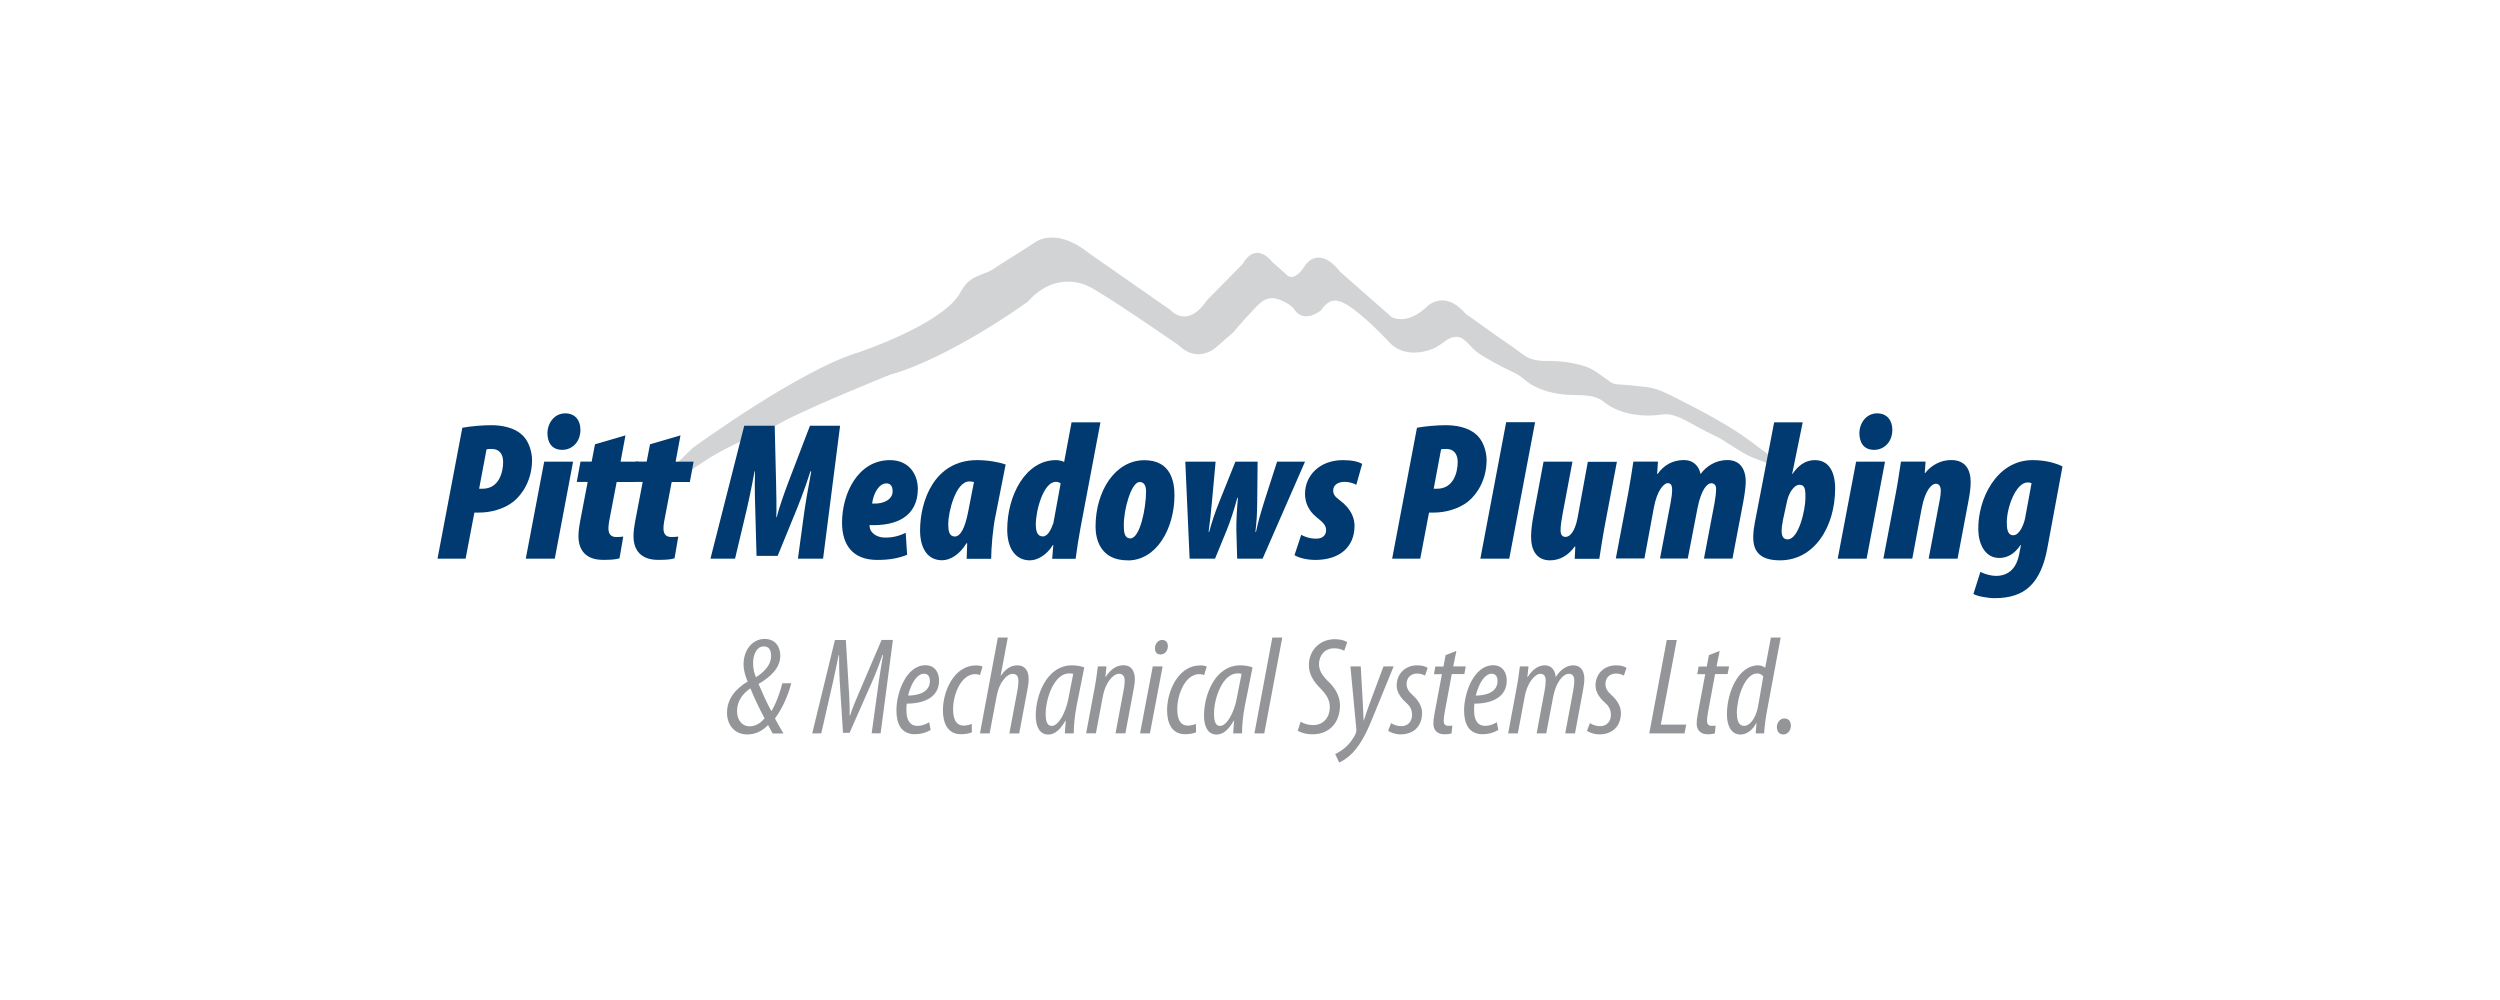 <svg width="200" height="80" viewBox="0 0 200 80" fill="none" xmlns="http://www.w3.org/2000/svg">
<path d="M142.658 37.244L139.824 35.14C139.296 34.758 138.717 34.377 137.987 33.943C136.977 33.344 135.876 32.746 134.528 32.068C134.384 31.996 134.248 31.924 134.104 31.851C133.348 31.463 132.573 31.062 131.713 30.963C131.173 30.898 130.638 30.845 130.098 30.792H130.052C129.961 30.779 129.857 30.773 129.759 30.773C129.459 30.759 129.114 30.746 128.892 30.595C128.658 30.437 128.43 30.273 128.202 30.108L127.863 29.865C127.381 29.523 127.01 29.345 126.502 29.214C126.254 29.148 126.006 29.096 125.752 29.043C125.081 28.911 124.456 28.878 123.772 28.878C122.984 28.878 122.404 28.793 121.765 28.306C121.27 27.931 120.749 27.57 120.241 27.221C119.817 26.932 119.374 26.623 118.957 26.314C118.599 26.05 118.228 25.787 117.863 25.531C117.655 25.38 117.44 25.235 117.257 25.11C116.645 24.393 116.006 24.031 115.368 24.031C114.606 24.031 114.13 24.551 114.124 24.564C113.446 25.195 112.742 25.531 112.084 25.531C111.622 25.531 111.342 25.366 111.335 25.366L107.238 21.769C106.632 20.993 106.039 20.605 105.492 20.605C104.684 20.605 104.28 21.427 104.28 21.44C103.935 21.907 103.596 22.157 103.309 22.157C103.068 22.157 102.931 21.986 102.905 21.953L101.791 20.966C101.387 20.48 100.983 20.23 100.586 20.23C99.902 20.23 99.505 20.96 99.426 21.111L96.573 23.998C95.98 24.873 95.361 25.32 94.742 25.32C94.078 25.32 93.628 24.794 93.622 24.794C93.615 24.781 93.602 24.774 93.589 24.768L87.153 20.282C86.104 19.434 85.094 19 84.162 19C83.283 19 82.801 19.395 82.794 19.401L82.592 19.526C82.469 19.605 82.345 19.684 82.221 19.763C81.628 20.151 81.029 20.526 80.43 20.901L79.999 21.17C79.908 21.23 79.817 21.289 79.732 21.348C79.498 21.506 79.283 21.651 79.029 21.756C78.912 21.808 78.788 21.854 78.664 21.9C78.201 22.078 77.719 22.269 77.355 22.644C77.146 22.861 77.009 23.097 76.873 23.321C76.82 23.413 76.762 23.512 76.703 23.604C75.153 26.011 68.807 28.148 68.749 28.168C63.999 29.569 55.504 35.771 55.413 35.837L52.416 38.764C52.358 38.81 52.345 38.902 52.384 38.967C52.41 39.007 52.462 39.033 52.508 39.033C52.533 39.033 52.56 39.033 52.586 39.014L54.09 38.435C55.771 37.29 54.403 38.198 56.26 36.955C57.719 35.975 59.4 35.232 61.035 34.515C61.354 34.37 61.68 34.232 62.012 34.081C63.928 32.897 71.126 30.01 71.185 29.983C75.98 28.648 82.156 24.196 82.241 24.123C83.387 22.808 84.612 22.532 85.439 22.532C86.267 22.532 86.886 22.815 86.905 22.821C87.941 23.216 94.247 27.589 94.293 27.616C94.781 28.096 95.309 28.339 95.863 28.339C96.742 28.339 97.355 27.727 97.368 27.714L98.671 26.577C99.211 25.925 99.811 25.261 100.566 24.472C101.231 23.775 101.83 23.683 102.71 24.123C103.12 24.327 103.407 24.544 103.524 24.729C103.759 25.103 104.091 25.301 104.488 25.301C105.081 25.301 105.622 24.873 105.648 24.853C105.661 24.847 105.667 24.834 105.681 24.82C106.137 24.143 106.58 24.044 106.808 24.044C106.931 24.044 107.01 24.071 107.042 24.084C108.215 24.255 110.957 27.182 110.977 27.208C111.531 27.872 112.254 28.208 113.127 28.208C114.078 28.208 114.853 27.8 114.886 27.78C115.075 27.681 115.244 27.55 115.413 27.432C115.772 27.169 116.111 26.919 116.58 26.951C116.99 26.978 117.296 27.307 117.615 27.649C117.778 27.826 117.948 28.004 118.13 28.142C118.567 28.464 119.049 28.734 119.524 28.997L119.668 29.076C120.189 29.365 120.729 29.615 121.264 29.885C121.733 30.115 122.072 30.51 122.521 30.773C123.387 31.279 124.397 31.516 125.388 31.582C126.358 31.647 127.57 31.489 128.365 32.193C128.762 32.509 129.244 32.759 129.798 32.936C130.541 33.18 131.427 33.278 132.287 33.232C132.788 33.206 133.283 33.061 133.778 33.2C134.697 33.449 135.603 34.081 136.456 34.502C136.84 34.693 137.225 34.883 137.609 35.074C137.681 35.107 137.752 35.159 137.824 35.205L138.104 35.383C138.508 35.639 138.906 35.896 139.309 36.146C139.863 36.488 140.378 36.685 140.945 36.883L142.541 37.534C142.612 37.56 142.691 37.534 142.73 37.468C142.769 37.402 142.749 37.317 142.684 37.271L142.658 37.244Z" fill="#D1D3D4"/>
<path d="M36.987 34.219C37.691 34.094 38.596 34.015 39.3 34.015C40.003 34.015 41.176 34.14 41.893 34.916C42.362 35.422 42.564 36.245 42.564 36.797C42.564 38.408 41.782 39.559 41.078 40.125C40.329 40.724 39.248 41.006 38.355 41.006H37.951L37.248 44.696H35L36.987 34.219ZM38.329 39.099H38.596C39.938 39.099 40.251 37.757 40.251 36.955C40.251 36.337 39.951 35.916 39.345 35.916C39.176 35.916 39.02 35.916 38.922 35.949L38.329 39.105V39.099Z" fill="#003A70"/>
<path d="M42.062 44.696L43.535 36.935H45.847L44.382 44.696H42.069H42.062ZM44.968 35.988C44.141 35.988 43.795 35.39 43.795 34.646C43.795 33.903 44.31 33.068 45.216 33.068C46.062 33.068 46.434 33.686 46.434 34.377C46.434 35.403 45.73 35.988 44.981 35.988H44.968Z" fill="#003A70"/>
<path d="M50.036 34.837L49.645 36.935H51.085L50.786 38.56H49.333L48.72 41.763C48.688 41.967 48.675 42.157 48.675 42.282C48.675 42.802 48.955 42.96 49.3 42.96C49.424 42.96 49.645 42.96 49.861 42.927L49.561 44.663C49.17 44.788 48.655 44.788 48.232 44.788C46.903 44.788 46.277 44.045 46.277 42.894C46.277 42.512 46.343 42.059 46.401 41.756L47.014 38.553H46.141L46.44 36.929H47.333L47.6 35.541L50.036 34.831V34.837Z" fill="#003A70"/>
<path d="M54.439 34.837L54.048 36.935H55.488L55.188 38.56H53.735L53.123 41.763C53.09 41.967 53.077 42.157 53.077 42.282C53.077 42.802 53.357 42.96 53.703 42.96C53.826 42.96 54.048 42.96 54.263 42.927L53.963 44.663C53.572 44.788 53.058 44.788 52.634 44.788C51.305 44.788 50.68 44.045 50.68 42.894C50.68 42.512 50.745 42.059 50.804 41.756L51.416 38.553H50.543L50.843 36.929H51.735L52.002 35.541L54.439 34.831V34.837Z" fill="#003A70"/>
<path d="M63.833 44.696L64.289 41.348C64.4 40.493 64.615 39.217 64.901 37.705H64.836C64.354 39.217 63.833 40.526 63.553 41.19L62.211 44.472H60.523L60.432 41.19C60.419 40.546 60.354 39.217 60.4 37.705H60.367C60.087 39.217 59.807 40.5 59.598 41.348L58.803 44.696H56.836L59.539 34.061H61.976L62.087 38.639C62.106 39.415 62.132 40.658 62.106 41.381H62.139C62.308 40.658 62.751 39.428 63.044 38.639L64.797 34.061H67.207L65.846 44.696H63.846H63.833Z" fill="#003A70"/>
<path d="M72.569 44.387C71.832 44.67 71.148 44.794 70.178 44.794C68.165 44.794 67.363 43.532 67.363 41.815C67.363 39.494 68.627 36.81 71.194 36.81C72.725 36.81 73.415 37.948 73.428 39.086C73.428 41.309 71.722 42.098 69.565 42.006C69.565 42.23 69.611 42.433 69.8 42.624C69.989 42.815 70.314 43.006 70.816 43.006C71.487 43.006 71.943 42.867 72.458 42.624L72.569 44.393V44.387ZM71.409 39.303C71.409 38.908 71.253 38.672 70.907 38.672C70.347 38.672 69.891 39.395 69.767 40.283C70.718 40.349 71.409 39.934 71.409 39.323V39.309V39.303Z" fill="#003A70"/>
<path d="M77.332 44.696C77.351 44.288 77.365 43.874 77.377 43.466H77.312C76.765 44.38 75.996 44.821 75.371 44.821C74.153 44.821 73.606 43.782 73.606 42.44C73.606 40.086 74.733 36.81 78.172 36.81C79.045 36.81 79.905 36.968 80.452 37.159L79.606 41.434C79.436 42.269 79.293 43.861 79.293 44.703H77.325L77.332 44.696ZM77.925 38.56C77.768 38.527 77.625 38.514 77.547 38.514C76.439 38.514 75.86 41.006 75.86 41.907C75.86 42.46 75.925 42.92 76.387 42.92C76.811 42.92 77.182 42.322 77.449 40.96L77.918 38.56H77.925Z" fill="#003A70"/>
<path d="M88.037 33.778L86.441 42.223C86.285 43.045 86.161 43.88 86.05 44.703H84.174L84.266 43.598H84.233C83.751 44.387 83.015 44.827 82.389 44.827C81.217 44.827 80.578 43.834 80.578 42.368C80.578 39.625 82.05 36.81 84.474 36.81C84.741 36.81 84.956 36.876 85.132 36.955L85.725 33.785H88.037V33.778ZM84.852 38.672C84.761 38.593 84.617 38.547 84.461 38.547C83.49 38.547 82.865 40.802 82.865 41.953C82.865 42.565 83.021 42.914 83.425 42.914C83.829 42.914 84.083 42.361 84.272 41.842L84.852 38.672Z" fill="#003A70"/>
<path d="M90.211 44.827C88.055 44.827 87.644 43.17 87.644 42.131C87.644 39.29 89.208 36.817 91.553 36.817C93.664 36.817 93.957 38.52 93.957 39.625C93.957 42.262 92.537 44.834 90.224 44.834H90.211V44.827ZM90.433 43.071C91.182 43.071 91.684 40.724 91.684 39.303C91.684 38.908 91.56 38.56 91.169 38.56C90.498 38.56 89.886 40.783 89.905 42.045C89.905 42.473 89.925 43.071 90.42 43.071H90.439H90.433Z" fill="#003A70"/>
<path d="M97.248 36.935L96.968 40.013C96.857 41.164 96.811 41.684 96.687 42.552H96.733C96.968 41.703 97.137 41.177 97.515 40.217L98.831 36.935H100.609L100.577 40.151C100.564 41.302 100.531 41.651 100.433 42.552H100.479C100.668 41.684 100.824 41.131 101.196 39.947L102.166 36.935H104.401L101.007 44.696H98.974L98.909 42.44C98.896 41.749 98.942 40.862 99.033 39.822H98.987C98.707 40.862 98.407 41.749 98.127 42.44L97.202 44.696H95.169L94.824 36.935H97.235H97.248Z" fill="#003A70"/>
<path d="M104.101 42.789C104.427 42.96 104.818 43.104 105.352 43.091C105.834 43.078 106.088 42.789 106.088 42.414C106.088 42.085 105.932 41.848 105.352 41.401C104.635 40.835 104.401 40.138 104.401 39.507C104.401 38.04 105.574 36.81 107.43 36.81C108.166 36.81 108.681 36.935 108.974 37.113L108.505 38.783C108.284 38.658 107.912 38.547 107.58 38.547C107.033 38.547 106.655 38.796 106.655 39.257C106.655 39.559 106.824 39.763 107.189 40.026C108.16 40.75 108.362 41.526 108.362 42.065C108.362 43.782 107.144 44.794 105.235 44.794C104.486 44.794 103.86 44.604 103.561 44.413L104.095 42.789H104.101Z" fill="#003A70"/>
<path d="M113.352 34.219C114.055 34.094 114.961 34.015 115.664 34.015C116.368 34.015 117.541 34.14 118.257 34.916C118.726 35.422 118.928 36.245 118.928 36.797C118.928 38.408 118.146 39.559 117.443 40.125C116.694 40.724 115.612 41.006 114.726 41.006H114.322L113.619 44.696H111.371L113.358 34.219H113.352ZM114.694 39.099H114.961C116.303 39.099 116.615 37.757 116.615 36.955C116.615 36.337 116.316 35.916 115.71 35.916C115.541 35.916 115.384 35.916 115.286 35.949L114.694 39.105V39.099Z" fill="#003A70"/>
<path d="M118.428 44.696L120.493 33.778H122.806L120.74 44.696H118.428Z" fill="#003A70"/>
<path d="M129.353 36.935L128.35 42.223C128.193 43.045 128.069 43.913 127.946 44.703H125.978L126.024 43.742L125.991 43.709C125.431 44.479 124.74 44.827 124.004 44.827C122.942 44.827 122.486 44.038 122.486 42.946C122.486 42.427 122.565 41.842 122.688 41.177L123.483 36.935H125.796L125.001 41.151C124.91 41.657 124.845 42.065 124.845 42.414C124.845 42.762 124.968 42.953 125.249 42.953C125.626 42.953 126.011 42.447 126.2 41.453L127.027 36.942H129.34L129.353 36.935Z" fill="#003A70"/>
<path d="M129.262 44.696L130.265 39.408C130.421 38.586 130.545 37.718 130.669 36.929H132.636L132.571 37.922H132.604C133.105 37.211 133.809 36.804 134.728 36.804C135.444 36.804 135.913 37.264 136.044 37.922C136.513 37.29 137.262 36.804 138.187 36.804C139.171 36.804 139.659 37.481 139.659 38.553C139.659 38.856 139.581 39.513 139.457 40.178L138.597 44.689H136.317L137.164 40.237C137.242 39.796 137.288 39.415 137.288 39.099C137.288 38.829 137.145 38.658 136.897 38.658C136.584 38.658 136.102 39.132 135.802 40.645L135.021 44.683H132.799L133.646 40.23C133.724 39.836 133.77 39.474 133.77 39.158C133.77 38.843 133.679 38.652 133.412 38.652C133.131 38.652 132.565 39.191 132.304 40.638L131.555 44.676H129.275L129.262 44.696Z" fill="#003A70"/>
<path d="M144.219 33.778L143.372 37.915H143.404C143.828 37.271 144.408 36.81 145.189 36.81C146.629 36.81 146.812 38.323 146.812 39.053C146.812 42.19 145.124 44.827 142.401 44.827C140.948 44.827 140.258 44.242 140.258 42.999C140.258 42.539 140.336 42.085 140.382 41.835L141.932 33.785H144.212L144.219 33.778ZM142.623 41.703C142.557 41.986 142.531 42.223 142.531 42.473C142.531 42.881 142.655 43.15 143.014 43.15C143.887 43.15 144.434 40.816 144.434 39.822C144.434 39.257 144.434 38.783 143.965 38.783C143.496 38.783 143.092 39.48 142.961 40.105L142.616 41.697L142.623 41.703Z" fill="#003A70"/>
<path d="M147.016 44.696L148.488 36.935H150.801L149.328 44.696H147.016ZM149.921 35.988C149.094 35.988 148.749 35.39 148.749 34.646C148.749 33.903 149.263 33.068 150.169 33.068C151.009 33.068 151.387 33.686 151.387 34.377C151.387 35.403 150.683 35.988 149.934 35.988H149.921Z" fill="#003A70"/>
<path d="M150.67 44.696L151.673 39.408C151.83 38.586 151.953 37.718 152.077 36.929H154.045L153.979 37.843H154.012C154.514 37.211 155.25 36.804 156.09 36.804C157.25 36.804 157.654 37.593 157.654 38.573C157.654 39.033 157.576 39.553 157.465 40.138L156.605 44.696H154.292L155.185 39.961C155.23 39.724 155.263 39.5 155.263 39.25C155.263 38.934 155.139 38.698 154.872 38.698C154.527 38.698 154.012 39.204 153.732 40.684L152.983 44.689H150.67V44.696Z" fill="#003A70"/>
<path d="M158.44 45.755C158.753 45.926 159.287 46.071 159.678 46.071C160.772 46.071 161.332 45.347 161.521 44.4L161.678 43.598H161.645C161.163 44.321 160.583 44.637 159.938 44.637C158.811 44.637 158.297 43.545 158.264 42.427C158.199 39.914 159.736 36.81 162.596 36.81C163.58 36.81 164.394 37.014 165 37.317L163.782 43.88C163.547 45.143 163.124 46.202 162.407 46.893C161.736 47.557 160.766 47.853 159.58 47.853C158.987 47.853 158.16 47.695 157.873 47.517L158.433 45.748L158.44 45.755ZM162.531 38.658C162.44 38.612 162.329 38.593 162.218 38.593C161.267 38.593 160.544 40.599 160.544 41.782C160.544 42.223 160.577 42.822 161.059 42.822C161.573 42.822 161.919 41.92 162.01 41.447L162.525 38.652L162.531 38.658Z" fill="#003A70"/>
<path d="M61.817 58.678C61.7 58.474 61.615 58.336 61.446 58.001C60.983 58.481 60.436 58.757 59.784 58.757C58.729 58.757 58.162 57.948 58.162 57.034C58.162 55.85 58.911 55.068 59.804 54.528V54.502C59.641 54.14 59.485 53.627 59.485 53.147C59.485 52.023 60.169 51.115 61.172 51.115C62.084 51.115 62.423 51.819 62.423 52.45C62.423 53.41 61.7 54.114 60.696 54.712V54.745C60.885 55.193 61.315 56.179 61.713 56.896C62.169 56.127 62.462 55.173 62.586 54.66H63.302C63.074 55.554 62.618 56.646 61.999 57.475C62.097 57.666 62.292 58.027 62.677 58.678H61.81H61.817ZM59.967 58.106C60.41 58.106 60.82 57.889 61.165 57.462C60.677 56.547 60.319 55.778 60.032 55.068C59.426 55.475 58.963 56.081 58.963 56.896C58.963 57.633 59.4 58.106 59.954 58.106H59.967ZM61.074 51.713C60.553 51.713 60.247 52.371 60.247 53.009C60.247 53.542 60.344 53.851 60.475 54.18C61.185 53.726 61.687 53.173 61.687 52.489C61.687 51.977 61.517 51.713 61.087 51.713H61.074Z" fill="#939598"/>
<path d="M69.732 58.672L70.319 54.416C70.403 53.779 70.521 53.167 70.644 52.404H70.592C70.332 53.18 70.045 53.917 69.778 54.515L67.967 58.626H67.439L67.172 54.423C67.139 53.798 67.12 53.167 67.126 52.404H67.094C66.924 53.18 66.82 53.779 66.67 54.423L65.7 58.672H64.977L66.794 51.2H67.667L67.928 55.522C67.96 56.094 67.986 56.639 67.967 57.238H68.006C68.201 56.633 68.436 56.087 68.683 55.502L70.527 51.194H71.433L70.449 58.665H69.726L69.732 58.672Z" fill="#939598"/>
<path d="M74.449 58.402C74.065 58.619 73.654 58.738 73.198 58.738C72.084 58.738 71.713 57.876 71.713 56.843C71.713 55.383 72.514 53.219 74.032 53.219C74.807 53.219 75.12 53.818 75.127 54.436C75.127 55.739 73.993 56.291 72.54 56.291C72.514 56.449 72.482 57.047 72.573 57.376C72.69 57.83 72.964 58.067 73.387 58.067C73.811 58.067 74.084 57.922 74.332 57.777L74.449 58.396V58.402ZM74.39 54.482C74.39 54.114 74.228 53.897 73.915 53.897C73.446 53.897 72.938 54.482 72.644 55.646C73.491 55.646 74.39 55.357 74.39 54.489V54.476V54.482Z" fill="#939598"/>
<path d="M77.746 58.586C77.551 58.672 77.245 58.737 76.88 58.737C75.818 58.737 75.434 57.863 75.434 56.824C75.434 55.258 76.346 53.233 78.079 53.233C78.307 53.233 78.496 53.266 78.606 53.325L78.398 54.002C78.3 53.969 78.176 53.93 78.013 53.93C76.906 53.93 76.248 55.521 76.248 56.732C76.248 57.514 76.476 58.047 77.095 58.047C77.31 58.047 77.531 57.994 77.74 57.915L77.753 58.586H77.746Z" fill="#939598"/>
<path d="M78.396 58.672L79.829 51.003H80.624L80.051 54.061H80.07C80.442 53.509 80.871 53.226 81.393 53.226C82.031 53.226 82.292 53.719 82.292 54.305C82.292 54.601 82.259 54.837 82.187 55.206L81.536 58.678H80.748L81.406 55.173C81.445 54.936 81.471 54.726 81.471 54.456C81.471 54.121 81.334 53.91 81.015 53.91C80.487 53.91 79.92 54.706 79.751 55.6L79.171 58.672H78.383H78.396Z" fill="#939598"/>
<path d="M85.185 58.672C85.198 58.369 85.231 58.073 85.263 57.652H85.237C84.716 58.56 84.247 58.764 83.856 58.764C83.237 58.764 82.859 58.225 82.859 57.251C82.859 55.627 83.719 53.226 85.772 53.226C86.143 53.226 86.521 53.298 86.742 53.397L86.13 56.462C85.986 57.192 85.895 58.067 85.902 58.672H85.185ZM85.856 53.91C85.752 53.877 85.648 53.871 85.53 53.871C84.345 53.871 83.68 55.837 83.654 57.014C83.641 57.692 83.765 58.073 84.143 58.073C84.677 58.073 85.25 57.014 85.459 55.949L85.856 53.917V53.91Z" fill="#939598"/>
<path d="M86.891 58.672L87.549 55.147C87.699 54.37 87.771 53.746 87.829 53.312H88.52L88.429 54.154H88.448C88.878 53.502 89.347 53.219 89.875 53.219C90.533 53.219 90.787 53.733 90.787 54.298C90.787 54.614 90.748 54.864 90.683 55.179L90.031 58.665H89.243L89.895 55.186C89.94 54.943 89.973 54.726 89.973 54.449C89.973 54.121 89.836 53.904 89.517 53.904C89.015 53.904 88.422 54.666 88.233 55.679L87.673 58.665H86.885L86.891 58.672Z" fill="#939598"/>
<path d="M91.205 58.672L92.221 53.312H93.01L91.993 58.672H91.205ZM92.827 52.358C92.528 52.358 92.378 52.134 92.397 51.806C92.423 51.49 92.651 51.194 92.964 51.194C93.296 51.194 93.453 51.437 93.427 51.746C93.4 52.134 93.14 52.358 92.834 52.358H92.821H92.827Z" fill="#939598"/>
<path d="M95.68 58.586C95.484 58.672 95.178 58.737 94.814 58.737C93.752 58.737 93.367 57.863 93.367 56.824C93.367 55.258 94.279 53.233 96.012 53.233C96.24 53.233 96.429 53.266 96.54 53.325L96.331 54.002C96.234 53.969 96.11 53.93 95.941 53.93C94.833 53.93 94.181 55.521 94.181 56.732C94.181 57.514 94.409 58.047 95.028 58.047C95.243 58.047 95.465 57.994 95.673 57.915L95.686 58.586H95.68Z" fill="#939598"/>
<path d="M98.653 58.672C98.666 58.369 98.698 58.073 98.731 57.652H98.705C98.183 58.56 97.715 58.764 97.317 58.764C96.698 58.764 96.32 58.225 96.32 57.251C96.32 55.627 97.18 53.226 99.232 53.226C99.604 53.226 99.982 53.298 100.203 53.397L99.591 56.462C99.447 57.192 99.356 58.067 99.363 58.672H98.646H98.653ZM99.324 53.91C99.219 53.877 99.115 53.871 98.998 53.871C97.812 53.871 97.141 55.837 97.122 57.014C97.109 57.692 97.232 58.073 97.61 58.073C98.144 58.073 98.718 57.014 98.926 55.949L99.324 53.917V53.91Z" fill="#939598"/>
<path d="M100.354 58.672L101.787 51.003H102.582L101.142 58.672H100.354Z" fill="#939598"/>
<path d="M104.053 57.731C104.274 57.883 104.646 58.008 105.037 58.008C105.923 58.008 106.385 57.343 106.385 56.567C106.385 55.982 106.105 55.554 105.623 55.061C105.082 54.522 104.711 53.93 104.711 53.219C104.711 52.055 105.545 51.135 106.802 51.135C107.252 51.135 107.616 51.253 107.779 51.378L107.538 52.062C107.317 51.944 107.076 51.865 106.724 51.865C105.994 51.865 105.525 52.417 105.519 53.127C105.519 53.667 105.812 54.081 106.3 54.555C106.809 55.041 107.199 55.699 107.199 56.422C107.199 57.771 106.385 58.744 104.998 58.744C104.444 58.744 103.981 58.58 103.818 58.448L104.053 57.738V57.731Z" fill="#939598"/>
<path d="M108.86 53.312L109.029 56.304C109.056 56.797 109.062 57.106 109.088 57.639H109.108C109.244 57.179 109.401 56.764 109.57 56.284L110.678 53.312H111.492L109.714 57.659C109.225 58.849 108.671 59.856 107.961 60.461C107.642 60.73 107.329 60.928 107.134 61L106.814 60.323C107.049 60.211 107.336 60.046 107.609 59.81C107.941 59.54 108.306 59.047 108.469 58.645C108.515 58.534 108.521 58.461 108.508 58.349L108.033 53.312H108.854H108.86Z" fill="#939598"/>
<path d="M111.277 57.843C111.446 57.948 111.713 58.093 112.104 58.093C112.645 58.093 112.964 57.698 112.964 57.192C112.964 56.686 112.73 56.422 112.423 56.153C112.059 55.824 111.733 55.35 111.733 54.844C111.733 53.936 112.384 53.226 113.388 53.226C113.739 53.226 114.052 53.312 114.215 53.43L114 54.048C113.837 53.95 113.609 53.884 113.381 53.884C112.834 53.884 112.528 54.245 112.528 54.719C112.528 55.133 112.762 55.377 113.016 55.614C113.433 55.982 113.765 56.482 113.765 57.021C113.765 58.172 113.023 58.751 112.039 58.751C111.622 58.751 111.199 58.586 111.049 58.461L111.283 57.856L111.277 57.843Z" fill="#939598"/>
<path d="M116.514 52.055L116.26 53.312H117.263L117.146 53.923H116.142L115.575 56.981C115.523 57.264 115.497 57.514 115.497 57.659C115.497 57.922 115.602 58.067 115.869 58.067C116.005 58.06 116.097 58.067 116.188 58.047L116.123 58.672C115.94 58.731 115.732 58.744 115.556 58.744C114.989 58.744 114.67 58.415 114.67 57.889C114.67 57.679 114.689 57.449 114.774 57.021L115.354 53.936H114.716L114.826 53.325H115.478L115.647 52.411L116.514 52.069V52.055Z" fill="#939598"/>
<path d="M119.863 58.402C119.479 58.619 119.068 58.738 118.612 58.738C117.498 58.738 117.127 57.876 117.127 56.843C117.127 55.383 117.935 53.219 119.446 53.219C120.221 53.219 120.534 53.818 120.541 54.436C120.541 55.739 119.407 56.291 117.954 56.291C117.928 56.449 117.896 57.047 117.987 57.376C118.104 57.83 118.378 58.067 118.801 58.067C119.225 58.067 119.498 57.922 119.746 57.777L119.863 58.396V58.402ZM119.804 54.482C119.804 54.114 119.642 53.897 119.329 53.897C118.86 53.897 118.358 54.482 118.059 55.646C118.905 55.646 119.804 55.357 119.804 54.489V54.476V54.482Z" fill="#939598"/>
<path d="M120.651 58.672L121.309 55.147C121.459 54.37 121.531 53.746 121.589 53.312H122.28L122.189 54.173H122.208C122.632 53.502 123.101 53.226 123.596 53.226C124.156 53.226 124.423 53.673 124.456 54.167C124.86 53.522 125.368 53.226 125.863 53.226C126.475 53.226 126.749 53.719 126.749 54.305C126.749 54.561 126.703 54.897 126.632 55.272L126 58.672H125.218L125.856 55.252C125.908 54.962 125.941 54.712 125.941 54.423C125.941 54.101 125.804 53.904 125.504 53.904C125.022 53.904 124.469 54.634 124.267 55.679L123.7 58.672H122.931L123.57 55.252C123.622 54.976 123.654 54.726 123.654 54.436C123.654 54.107 123.531 53.904 123.224 53.904C122.781 53.904 122.169 54.673 121.987 55.679L121.426 58.672H120.645H120.651Z" fill="#939598"/>
<path d="M127.185 57.843C127.354 57.948 127.622 58.093 128.012 58.093C128.553 58.093 128.872 57.698 128.872 57.192C128.872 56.686 128.638 56.422 128.332 56.153C127.967 55.824 127.641 55.35 127.641 54.844C127.641 53.936 128.293 53.226 129.296 53.226C129.648 53.226 129.96 53.312 130.123 53.43L129.908 54.048C129.745 53.95 129.517 53.884 129.289 53.884C128.742 53.884 128.436 54.245 128.436 54.719C128.436 55.133 128.67 55.377 128.924 55.614C129.341 55.982 129.674 56.482 129.674 57.021C129.674 58.172 128.931 58.751 127.947 58.751C127.53 58.751 127.107 58.586 126.957 58.461L127.192 57.856L127.185 57.843Z" fill="#939598"/>
<path d="M133.349 51.2H134.143L132.866 57.968H134.899L134.762 58.672H131.941L133.342 51.2H133.349Z" fill="#939598"/>
<path d="M137.578 52.055L137.324 53.312H138.327L138.21 53.923H137.207L136.64 56.981C136.588 57.264 136.562 57.514 136.562 57.659C136.562 57.922 136.666 58.067 136.933 58.067C137.07 58.06 137.161 58.067 137.252 58.047L137.187 58.672C137.005 58.731 136.796 58.744 136.62 58.744C136.054 58.744 135.734 58.415 135.734 57.889C135.734 57.679 135.754 57.449 135.839 57.021L136.418 53.936H135.78L135.891 53.325H136.542L136.712 52.411L137.578 52.069V52.055Z" fill="#939598"/>
<path d="M142.454 51.003L141.373 56.791C141.262 57.376 141.151 58.165 141.132 58.672H140.454L140.519 57.837H140.5C140.239 58.382 139.744 58.764 139.229 58.764C138.552 58.764 138.154 58.126 138.154 57.159C138.154 55.331 139.099 53.226 140.656 53.226C140.871 53.226 141.086 53.312 141.216 53.417L141.672 51.003H142.461H142.454ZM141.06 54.121C140.962 53.969 140.793 53.877 140.571 53.877C139.555 53.877 138.949 55.903 138.949 57.001C138.949 57.633 139.099 58.073 139.535 58.073C139.92 58.073 140.434 57.587 140.643 56.528L141.06 54.121Z" fill="#939598"/>
<path d="M142.659 58.757C142.339 58.757 142.15 58.514 142.15 58.159C142.15 57.804 142.417 57.475 142.743 57.475C143.121 57.475 143.271 57.751 143.271 58.06C143.271 58.448 143.004 58.757 142.665 58.757H142.652H142.659Z" fill="#939598"/>
</svg>
